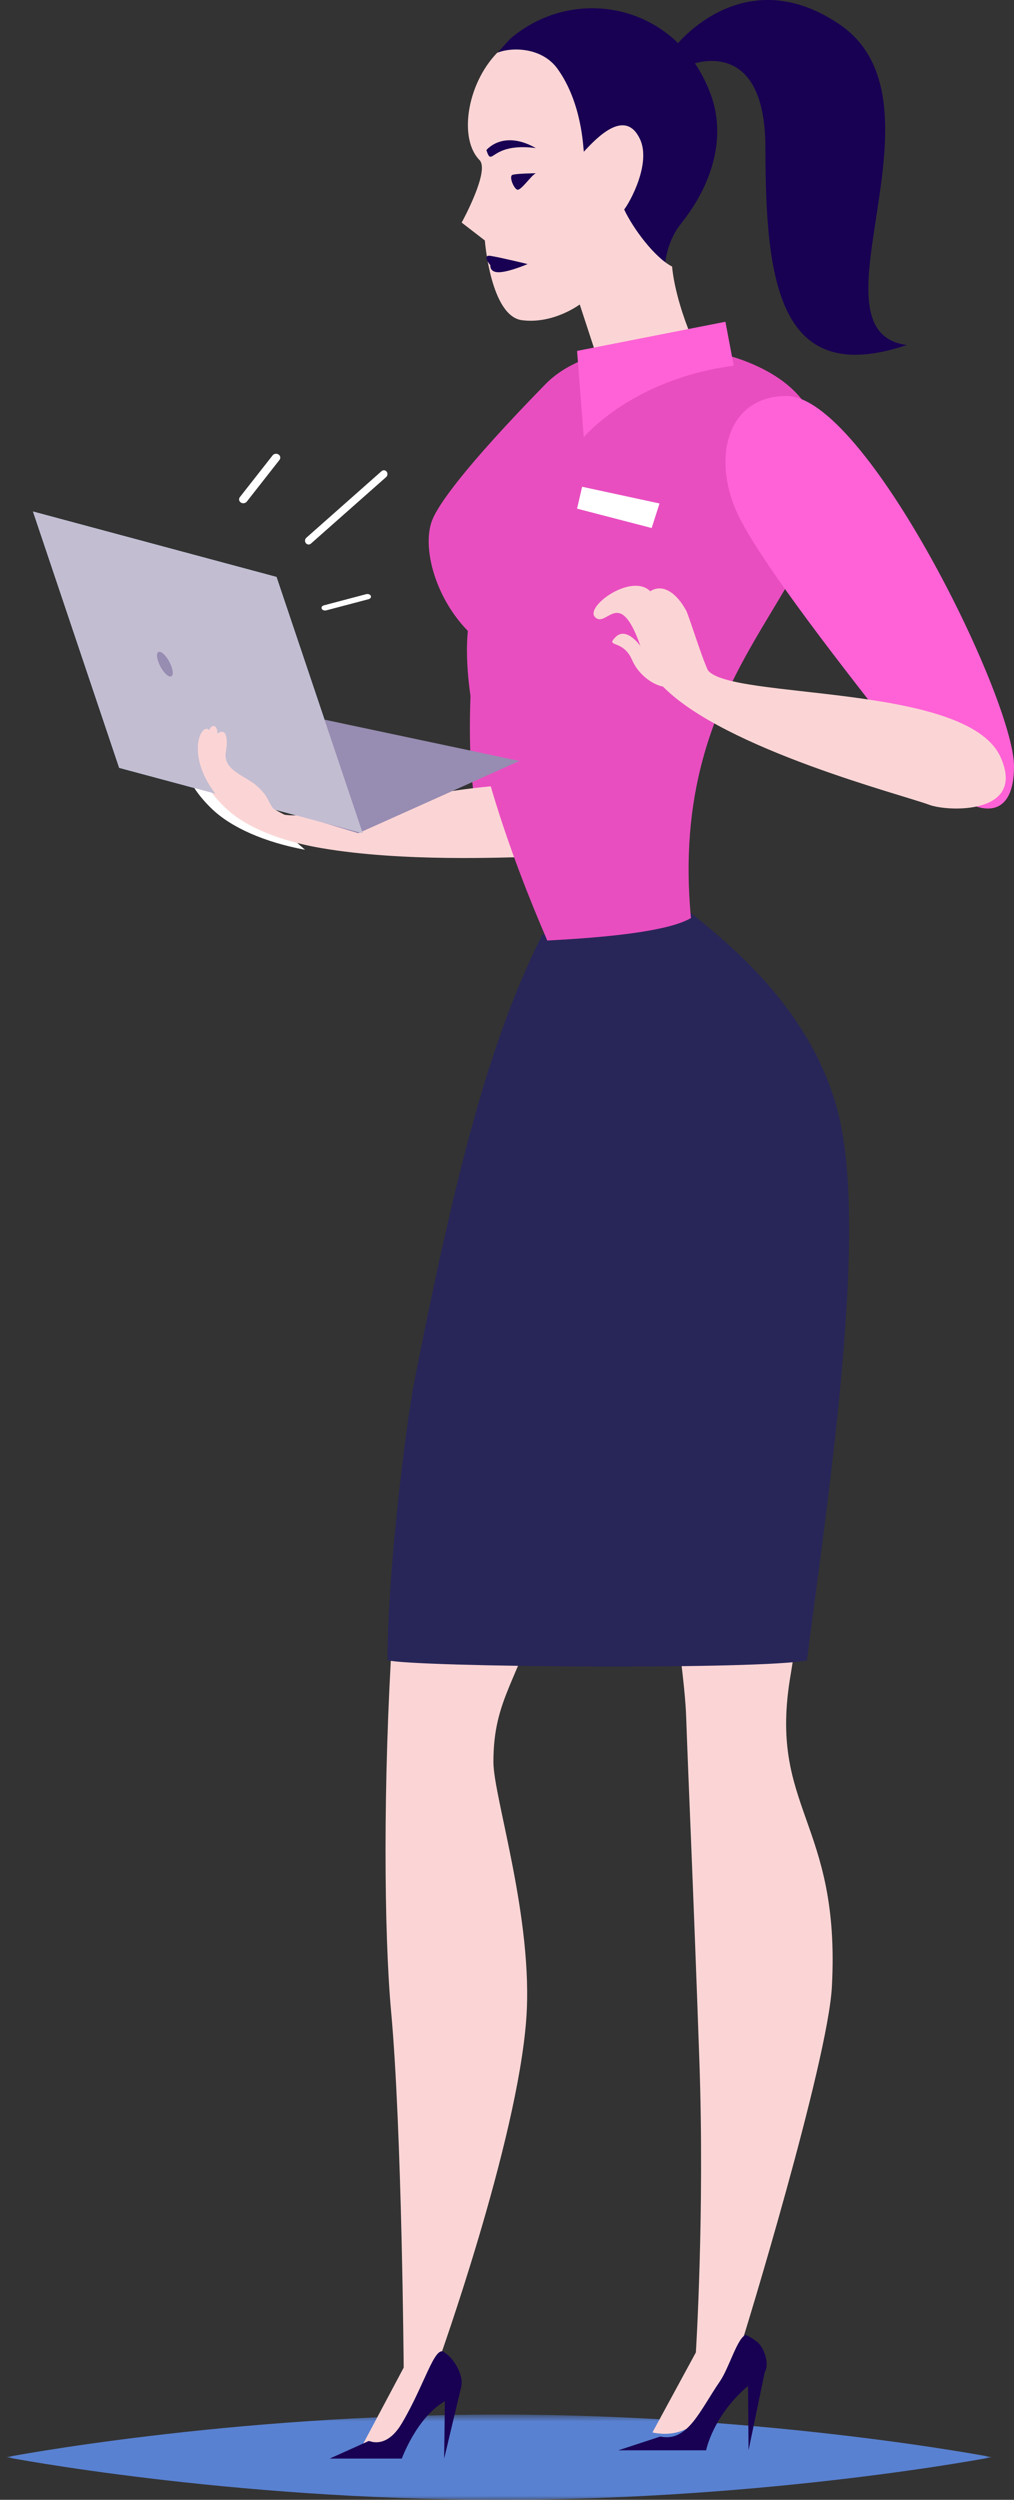 <?xml version="1.0" encoding="UTF-8"?>
<svg width="123px" height="303px" viewBox="0 0 123 303" version="1.1" xmlns="http://www.w3.org/2000/svg" xmlns:xlink="http://www.w3.org/1999/xlink">
    <rect x="0" y="0" width="123" height="303" fill="#333333" stroke="none"/>
    <!-- Generator: Sketch 53.2 (72643) - https://sketchapp.com -->
    <title>Group 66</title>
    <desc>Created with Sketch.</desc>
    <defs>
        <polygon id="path-1" points="0.683 0.668 120.237 0.668 120.237 11 0.683 11"></polygon>
    </defs>
    <g id="Prestations" stroke="none" stroke-width="1" fill="none" fill-rule="evenodd">
        <g id="1440" transform="translate(-956, -416)">
            <g id="Group-66" transform="translate(1018, 518.5) scale(-1, 1) translate(-1018, -518.5) translate(956, 318)">
                <g id="Group-3" transform="translate(3, 390)">
                    <mask id="mask-2" fill="white">
                        <use xlink:href="#path-1"></use>
                    </mask>
                    <g id="Clip-2"></g>
                    <path d="M120.237,5.832 C120.237,5.832 93.474,11 60.462,11 C27.445,11 0.683,5.832 0.683,5.832 C0.683,5.832 27.445,0.668 60.462,0.668 C93.474,0.668 120.237,5.832 120.237,5.832" id="Fill-1" fill="#5981D1" mask="url(#mask-2)"></path>
                </g>
                <path d="M34.414,385.369 C36.971,388.564 39.274,394.016 44.859,392.835 L39.589,383.135 C39.589,383.135 38.519,366.185 39.165,347.783 C39.913,326.398 40.474,314.497 40.768,306.043 C41.041,298.481 44.802,277.045 45,276 C40.885,275.989 30.234,278.386 25.124,277.178 C25.762,279.545 26.848,293.739 28.095,301.001 C30.888,317.24 22.014,318.666 23.091,338.811 C23.577,347.961 33.785,381.328 33.973,381.767 C33.132,383.574 33.236,383.899 34.414,385.369 L30,334.5" id="Fill-10" fill="#FBD5D5"></path>
                <path d="M57.224,145.388 C51.591,142.963 47.764,152.42 48.011,159.743 C48.264,167.075 54.106,185.195 55.311,191.071 C57.363,201.144 62.782,204.342 65.85,196.972 C68.917,189.598 65.785,149.075 57.224,145.388" id="Fill-12" fill="#E94EC0"></path>
                <polygon id="Fill-16" fill="#9EECEF" points="109.544 191.07 80 199 90.458 167.932 120 160"></polygon>
                <path d="M87,201 C91.886,200.09 95.916,198.321 98.275,196.065 C104.085,190.518 101.641,185.34 100.543,186.518 C100.322,185.84 99.498,185.679 99.498,186.956 C98.343,186.117 98.132,187.65 98.419,189.182 C98.868,191.574 95.921,192.178 94.423,193.516 C92.922,194.845 93.165,195.259 92.356,196.318" id="Fill-18" fill="#FFFFFF"></path>
                <path d="M85.055,200.791 C88.283,200.236 91.136,199.335 93.377,198.186 C94.516,197.602 95.497,196.954 96.288,196.256 C96.71,195.884 97.089,195.514 97.427,195.148 C101.73,190.492 99.562,186.472 98.549,187.475 C98.328,186.853 97.507,186.705 97.507,187.878 C96.356,187.108 96.146,188.516 96.432,189.925 C96.879,192.124 93.943,192.681 92.45,193.91 C90.956,195.134 91.198,195.512 90.391,196.486 C86.466,198.608 61.523,190.108 55.232,194.371 C48.939,198.636 57.701,201.856 60.124,201.878 C62.667,201.904 75.156,202.502 85.055,200.791 Z" id="Fill-14" fill="#FBD5D5"></path>
                <path d="M72.479,388.695 C74.951,391.838 76.289,396.838 80,394.31 L75.032,384.977 C75.032,384.977 75.244,356.163 76.557,341.82 C77.422,332.323 77.554,314.022 76.382,295.737 C71.676,291 64.07,291 58,291 C61.014,301.749 64.149,303.711 64.149,311.571 C64.149,315.804 59.27,330.586 60.164,342.749 C61.265,357.664 70.831,384.286 70.831,384.286 C70.831,384.286 70.632,384.396 70.355,384.567 C71.623,384.666 71.038,386.856 72.479,388.695" id="Fill-20" fill="#FBD5D5"></path>
                <path d="M81.026,393.006 L80.974,392.994 C80.988,393.002 80.996,393.002 80.996,393.002 L81.026,393.006 Z" id="Fill-22" fill="#FFFFFF"></path>
                <path d="M79.436,393.947 L79.445,393.938 C79.445,393.938 79.43,393.934 79.418,393.927 L79.365,393.915 L79.264,393.872 C79.119,393.898 78.98,393.934 78.843,393.98 C78.131,394.118 76.672,394.096 75.272,391.754 C72.49,387.091 71.261,382.145 70.098,383.125 C69.976,383.216 69.827,383.332 69.673,383.455 C69.662,383.459 69.656,383.471 69.656,383.471 C69.622,383.491 69.613,383.501 69.593,383.518 L69.596,383.523 C68.774,384.264 67.795,385.913 68.038,387.225 L68.036,387.225 L68.041,387.25 C68.056,387.312 68.068,387.373 68.086,387.439 L70.124,396 L70.034,389.048 C73.439,390.984 75.258,396 75.258,396 L84,396 L79.436,393.947 Z" id="Fill-24" fill="#180053"></path>
                <path d="M77,299.231 C77,288.554 74.749,270.509 73.7,265.204 C68.401,238.435 64.372,223.609 58.232,211.305 C50.435,210.916 44.973,208.565 42.188,207 C39.053,209.936 24.955,218.956 21.926,234.713 C19.025,249.829 23.643,279.966 26.115,299.247 C31.34,300.411 74.04,300.082 77,299.231" id="Fill-26" fill="#282658"></path>
                <path d="M42,103.526 C42,103.526 33.871,93.086 22.231,100.906 C8.181,110.35 26.561,138.17 14,139.819 C29.351,144.969 31.152,132.599 31.152,115.951 C31.152,101.951 40.412,105.902 40.412,105.902 L42,103.526 Z" id="Fill-28" fill="#180053"></path>
                <path d="M49.573,123.945 C48.951,123.161 46.849,117.647 47.09,115.778 C47.622,111.69 52.12,115.956 53.661,117.649 C53.738,116.962 54.242,110.633 57.051,106.66 C58.872,104.083 62.361,104.407 64,104.806 C63.745,104.541 62.305,102.874 62.035,102.64 C54.188,96 41.632,98.502 37.708,109.68 C36.006,114.521 37.431,120.138 41.354,125.055 C42.509,126.502 43.117,128.211 43.333,130 C46.398,129.287 48.551,126.184 49.573,123.945" id="Fill-30" fill="#180053"></path>
                <path d="M49.843,146.6 L53.677,134.903 C53.677,134.903 56.848,137.302 60.676,136.813 C64.493,136.329 65.186,127.148 65.186,127.148 L68,124.978 C68,124.978 64.537,118.713 65.836,117.398 C68.344,114.863 67.418,108.27 63.703,104.406 C61.927,103.674 58.256,103.72 56.366,106.349 C53.454,110.397 53.265,115.695 53.184,116.394 C51.585,114.665 48.162,111.068 46.368,114.863 C44.976,117.843 47.643,122.592 48.285,123.391 C47.226,125.673 44.593,129.223 42.473,130.31 C42.097,134.602 39.379,141.73 37,144.285 C43.656,147.954 50.102,146.966 49.843,146.6" id="Fill-32" fill="#FBD5D5"></path>
                <path d="M65,116.196 C65,116.196 63.012,113.678 59,115.949 C64.594,115.219 64.255,118.431 65,116.196" id="Fill-34" fill="#180053"></path>
                <path d="M59,119 C59,119 61.449,119.027 61.854,119.203 C62.26,119.388 61.735,120.732 61.294,120.979 C60.85,121.226 59.58,119.251 59,119" id="Fill-36" fill="#180053"></path>
                <path d="M64.518,130.145 C64.518,130.145 65.647,128.817 64.45,129.021 C63.072,129.253 60,130.007 60,130.007 C60,130.007 62.086,130.914 63.372,130.995 C64.649,131.076 64.518,130.145 64.518,130.145" id="Fill-38" fill="#180053"></path>
                <path d="M67.251,174.471 C71.344,170.285 72.87,164.066 71.522,160.92 C70.783,159.175 67.895,154.856 57.82,144.551 C52.416,139.029 40.375,139.032 33.268,141.902 C26.553,144.61 24,148.928 24,155.708 C24,170.347 43.009,179.473 40.186,209.276 C40.137,209.328 40.242,209.223 40.186,209.276 C42.895,210.859 50.043,211.607 57.622,212 C57.581,211.883 68.546,188.066 67.251,174.471" id="Fill-40" fill="#E94EC0"></path>
                <polygon id="Fill-42" fill="#978CB1" points="80.546 199 61 190.237 90.437 184 109 190.35"></polygon>
                <polygon id="Fill-44" fill="#C3BDD2" points="109.544 191.07 80 199 90.458 167.932 120 160"></polygon>
                <path d="M85.77,200.554 C90.405,199.671 94.228,197.955 96.466,195.766 C101.978,190.384 99.659,185.359 98.617,186.503 C98.408,185.844 97.626,185.688 97.626,186.928 C96.53,186.113 96.331,187.601 96.603,189.087 C97.028,191.408 94.233,191.994 92.811,193.293 C91.388,194.582 91.619,194.984 90.85,196.012 C87.113,198.25 76.343,202.358 85.77,200.554" id="Fill-46" fill="#FBD5D5"></path>
                <path d="M35,142.319 L36.005,137 L54,140.533 L53.191,151 C53.191,151 47.386,143.967 35,142.319" id="Fill-48" fill="#FF62D6"></path>
                <path d="M43.909,393.334 C40.581,394.039 39.108,390.181 36.661,386.621 C35.538,384.981 34.53,381.26 33.499,381 L33.505,381.029 C33.505,381.029 32.795,381.319 32.063,381.943 C31.399,382.518 30.591,384.437 31.238,385.521 L33.2,395 L33.26,387.194 C37.552,390.837 38.344,395 38.344,395 L49,395 L43.909,393.334 Z" id="Fill-50" fill="#180053"></path>
                <polygon id="Fill-52" fill="#FFFFFF" points="44 159.026 53.386 157 54 159.653 44.954 162"></polygon>
                <path d="M34.133,161.085 C30.423,168.117 18.83,182.568 14.725,187.865 C7.697,196.945 1,199.089 1,190.887 C1,182.687 19.043,146 28.588,146 C36.036,146 37.844,154.053 34.133,161.085 Z" id="Fill-54" fill="#FF62D6"></path>
                <path d="M45.125,169.665 C43.528,168.644 41.818,170.03 40.754,172.038 C40.425,172.652 38.972,177.431 38.141,179.225 C35.479,182.842 6.753,180.757 2.648,189.735 C-0.543,196.727 8.961,196.425 11.302,195.542 C14.491,194.349 36.125,188.812 43.574,181.224 C44.959,180.946 46.597,179.687 47.332,177.986 C48.433,175.434 50.638,176.524 49.318,175.209 C48.006,173.91 46.335,176.277 46.311,176.311 C48.88,168.961 50.39,174.219 51.816,172.804 C53.092,171.536 47.402,167.402 45.125,169.665" id="Fill-56" fill="#FBD5D5"></path>
                <path d="M94.485,159 C94.325,159 94.167,158.93 94.066,158.804 L90.096,153.742 C89.932,153.533 89.982,153.238 90.215,153.087 C90.445,152.937 90.765,152.985 90.933,153.198 L94.905,158.256 C95.069,158.469 95.015,158.76 94.786,158.912 C94.694,158.969 94.59,159 94.485,159" id="Fill-58" fill="#FFFFFF"></path>
                <path d="M86.565,164 C86.468,164 86.368,163.965 86.288,163.893 L77.156,155.821 C76.971,155.657 76.948,155.364 77.101,155.168 C77.255,154.971 77.529,154.943 77.713,155.106 L86.842,163.181 C87.027,163.342 87.054,163.636 86.901,163.832 C86.814,163.943 86.69,164 86.565,164" id="Fill-60" fill="#FFFFFF"></path>
                <path d="M84.565,172 C84.518,172 84.467,171.994 84.419,171.98 L79.289,170.627 C79.064,170.566 78.945,170.383 79.025,170.214 C79.104,170.047 79.355,169.96 79.58,170.018 L84.711,171.373 C84.934,171.432 85.055,171.617 84.975,171.784 C84.911,171.917 84.744,172 84.565,172" id="Fill-62" fill="#FFFFFF"></path>
                <path d="M104.626,178.622 C104.232,179.448 103.628,180.064 103.28,179.995 C102.93,179.928 102.976,179.208 103.374,178.383 C103.77,177.553 104.368,176.94 104.722,177.005 C105.068,177.073 105.026,177.799 104.626,178.622" id="Fill-64" fill="#978CB1"></path>
            </g>
        </g>
    </g>
</svg>